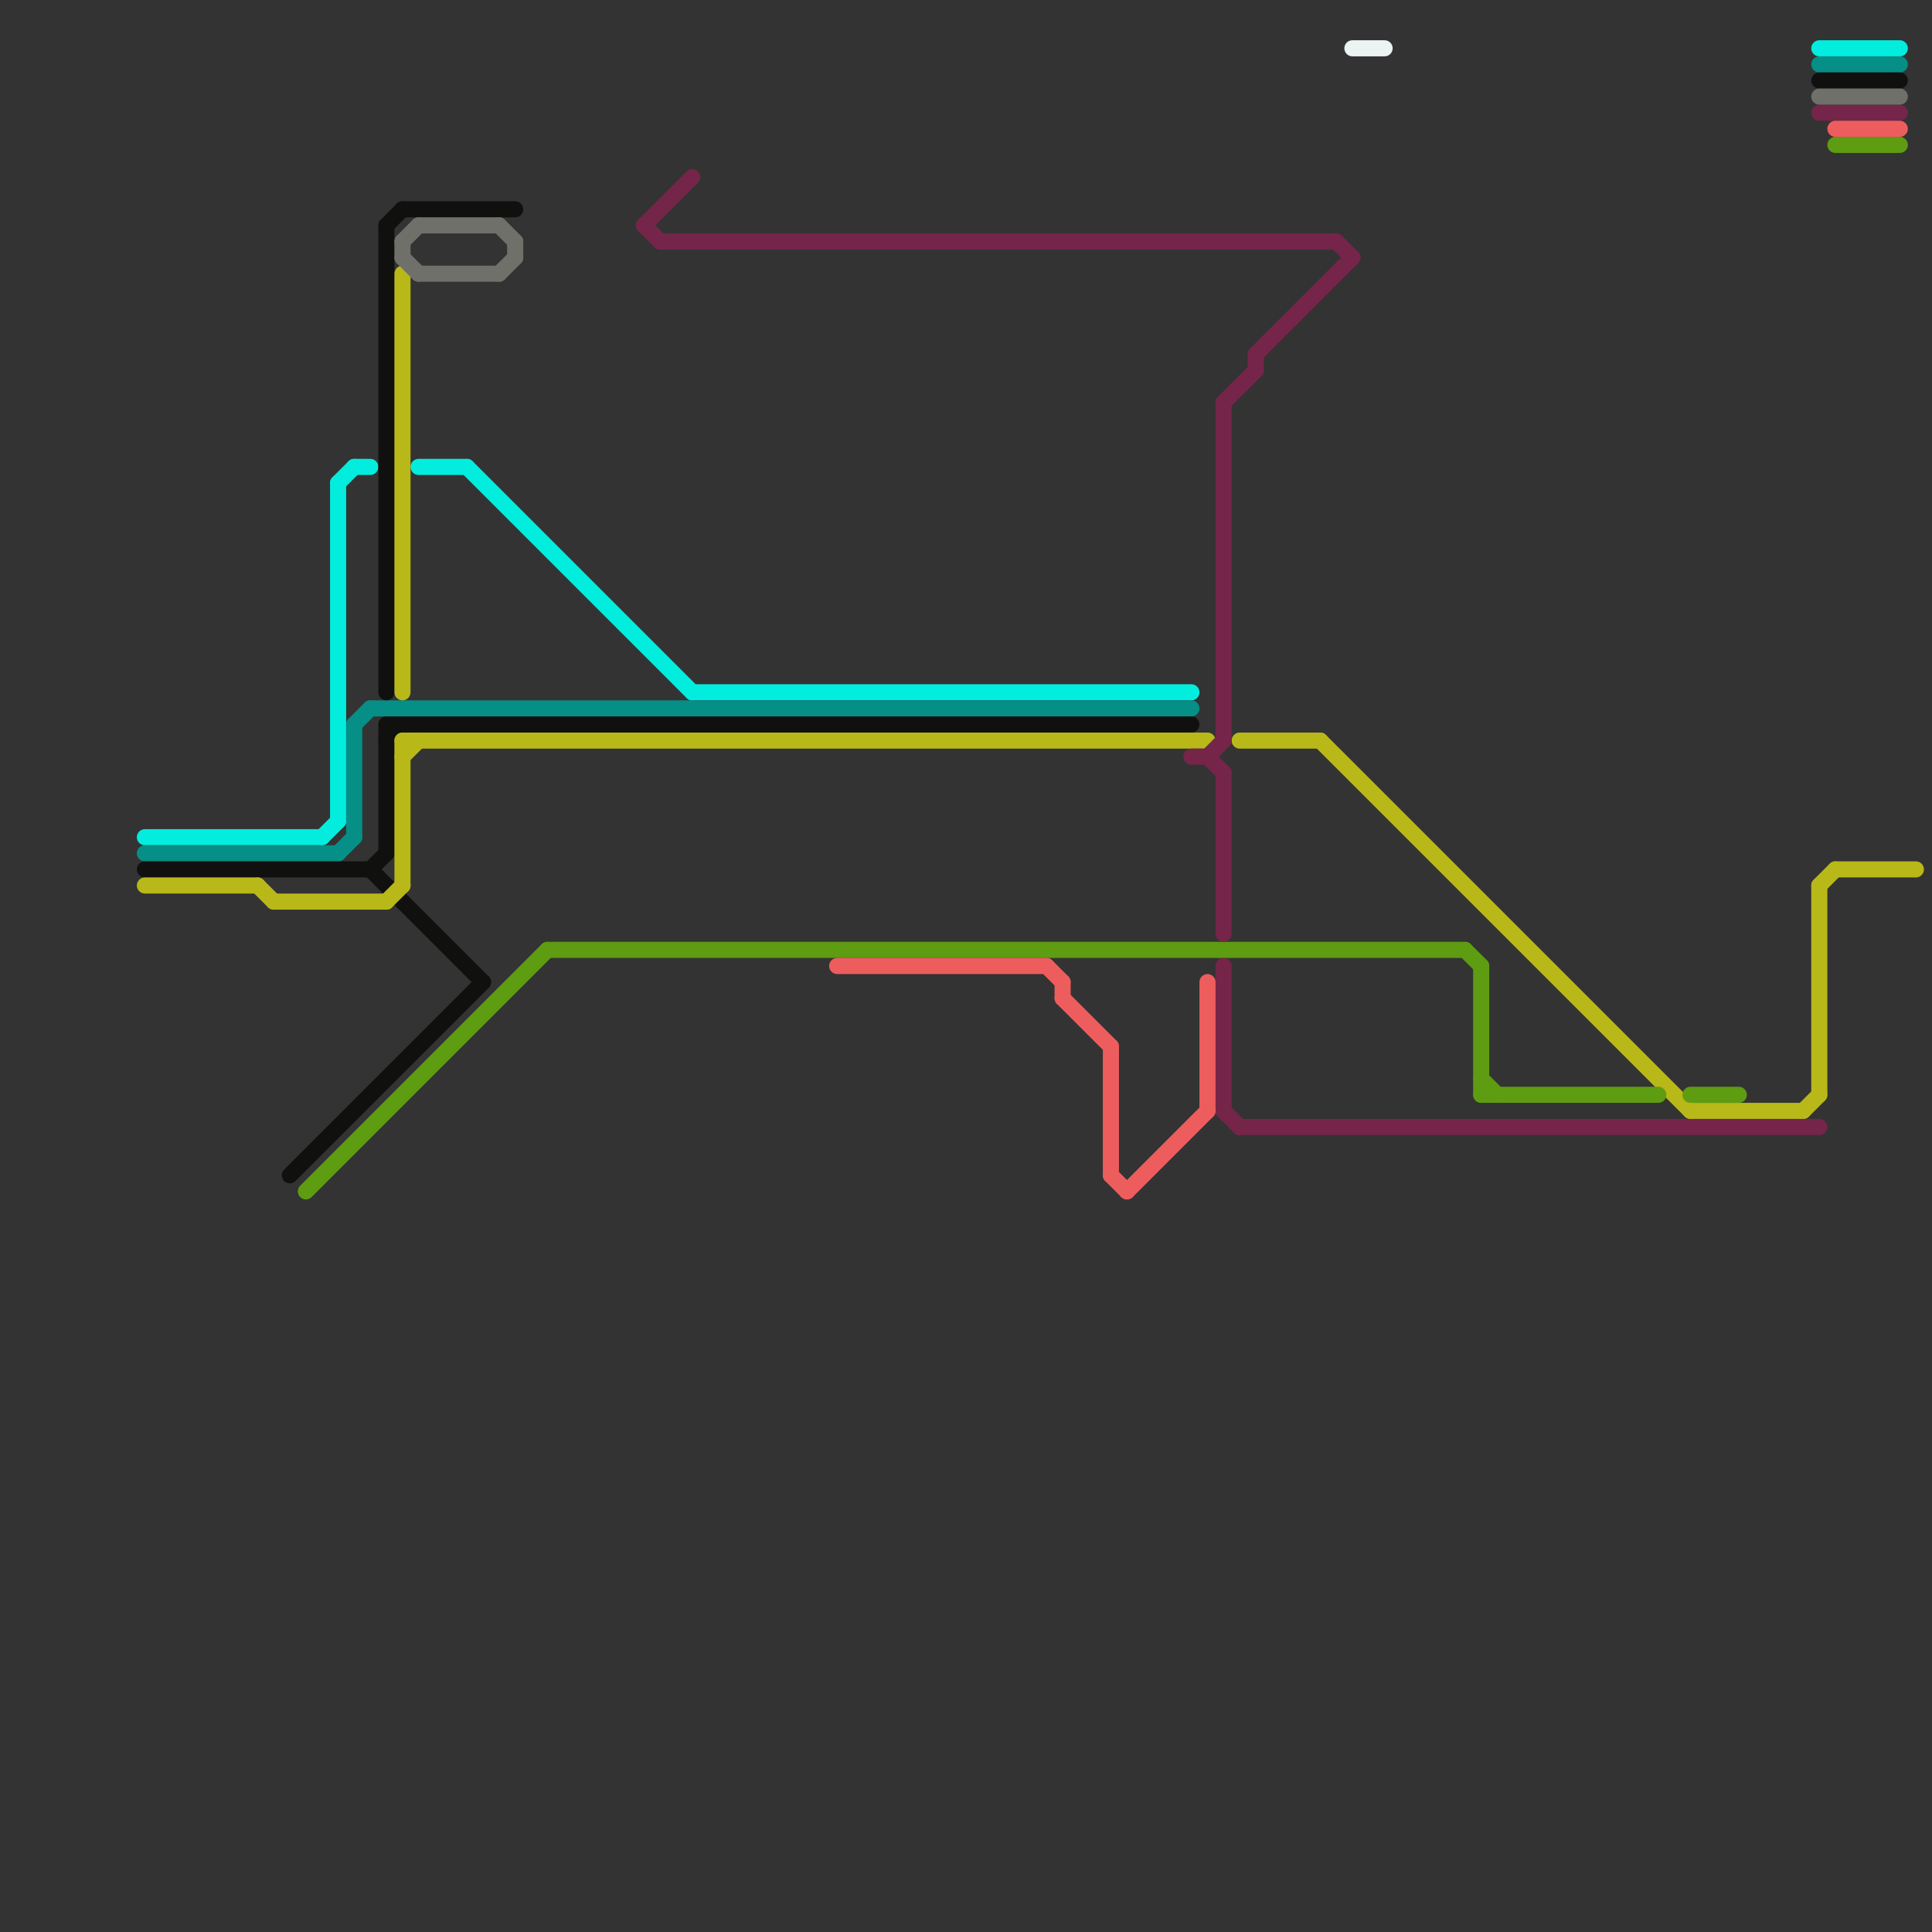 
<svg version="1.1" xmlns="http://www.w3.org/2000/svg" viewBox="0 0 120 120">
<rect x="0" y="0" width="120" height="120" fill="#333333" stroke="none"/>
<style>text { font: 1px Helvetica; font-weight: 600; white-space: pre; dominant-baseline: central; } line { stroke-width: 1; fill: none; stroke-linecap: round; stroke-linejoin: round; } .c0 { stroke: #02edde } .c1 { stroke: #058f86 } .c2 { stroke: #10100e } .c3 { stroke: #b8b819 } .c4 { stroke: #5e9c11 } .c5 { stroke: #742549 } .c6 { stroke: #70706b } .c7 { stroke: #ee5d5d } .c8 { stroke: #ecf3f3 }</style><defs><g id="wm-xf"><circle r="1.2" fill="#000"/><circle r="0.9" fill="#fff"/><circle r="0.6" fill="#000"/><circle r="0.3" fill="#fff"/></g><g id="wm"><circle r="0.6" fill="#000"/><circle r="0.3" fill="#fff"/></g></defs><line class="c0" x1="43" y1="43" x2="74" y2="43"/><line class="c0" x1="22" y1="29" x2="23" y2="29"/><line class="c0" x1="113" y1="3" x2="118" y2="3"/><line class="c0" x1="20" y1="52" x2="21" y2="51"/><line class="c0" x1="21" y1="30" x2="22" y2="29"/><line class="c0" x1="29" y1="29" x2="43" y2="43"/><line class="c0" x1="26" y1="29" x2="29" y2="29"/><line class="c0" x1="9" y1="52" x2="20" y2="52"/><line class="c0" x1="21" y1="30" x2="21" y2="51"/><line class="c1" x1="23" y1="44" x2="74" y2="44"/><line class="c1" x1="22" y1="45" x2="22" y2="52"/><line class="c1" x1="9" y1="53" x2="21" y2="53"/><line class="c1" x1="21" y1="53" x2="22" y2="52"/><line class="c1" x1="113" y1="4" x2="118" y2="4"/><line class="c1" x1="22" y1="45" x2="23" y2="44"/><line class="c2" x1="24" y1="45" x2="74" y2="45"/><line class="c2" x1="24" y1="14" x2="25" y2="13"/><line class="c2" x1="24" y1="46" x2="25" y2="45"/><line class="c2" x1="113" y1="5" x2="118" y2="5"/><line class="c2" x1="18" y1="73" x2="30" y2="61"/><line class="c2" x1="9" y1="54" x2="23" y2="54"/><line class="c2" x1="23" y1="54" x2="24" y2="53"/><line class="c2" x1="25" y1="13" x2="32" y2="13"/><line class="c2" x1="24" y1="45" x2="24" y2="53"/><line class="c2" x1="24" y1="14" x2="24" y2="43"/><line class="c2" x1="23" y1="54" x2="30" y2="61"/><line class="c3" x1="24" y1="56" x2="25" y2="55"/><line class="c3" x1="114" y1="54" x2="119" y2="54"/><line class="c3" x1="112" y1="69" x2="113" y2="68"/><line class="c3" x1="16" y1="55" x2="17" y2="56"/><line class="c3" x1="25" y1="46" x2="75" y2="46"/><line class="c3" x1="25" y1="17" x2="25" y2="43"/><line class="c3" x1="105" y1="69" x2="112" y2="69"/><line class="c3" x1="113" y1="55" x2="113" y2="68"/><line class="c3" x1="17" y1="56" x2="24" y2="56"/><line class="c3" x1="9" y1="55" x2="16" y2="55"/><line class="c3" x1="82" y1="46" x2="105" y2="69"/><line class="c3" x1="25" y1="46" x2="25" y2="55"/><line class="c3" x1="77" y1="46" x2="82" y2="46"/><line class="c3" x1="113" y1="55" x2="114" y2="54"/><line class="c3" x1="25" y1="47" x2="26" y2="46"/><line class="c4" x1="19" y1="74" x2="34" y2="59"/><line class="c4" x1="105" y1="68" x2="108" y2="68"/><line class="c4" x1="92" y1="68" x2="103" y2="68"/><line class="c4" x1="114" y1="9" x2="118" y2="9"/><line class="c4" x1="34" y1="59" x2="91" y2="59"/><line class="c4" x1="91" y1="59" x2="92" y2="60"/><line class="c4" x1="92" y1="67" x2="93" y2="68"/><line class="c4" x1="92" y1="60" x2="92" y2="68"/><line class="c5" x1="78" y1="22" x2="84" y2="16"/><line class="c5" x1="75" y1="47" x2="76" y2="48"/><line class="c5" x1="40" y1="14" x2="43" y2="11"/><line class="c5" x1="78" y1="22" x2="78" y2="23"/><line class="c5" x1="76" y1="60" x2="76" y2="69"/><line class="c5" x1="113" y1="7" x2="118" y2="7"/><line class="c5" x1="76" y1="25" x2="76" y2="46"/><line class="c5" x1="76" y1="69" x2="77" y2="70"/><line class="c5" x1="76" y1="25" x2="78" y2="23"/><line class="c5" x1="83" y1="15" x2="84" y2="16"/><line class="c5" x1="40" y1="14" x2="41" y2="15"/><line class="c5" x1="75" y1="47" x2="76" y2="46"/><line class="c5" x1="74" y1="47" x2="75" y2="47"/><line class="c5" x1="76" y1="48" x2="76" y2="58"/><line class="c5" x1="41" y1="15" x2="83" y2="15"/><line class="c5" x1="77" y1="70" x2="113" y2="70"/><line class="c6" x1="25" y1="15" x2="25" y2="16"/><line class="c6" x1="113" y1="6" x2="118" y2="6"/><line class="c6" x1="26" y1="14" x2="31" y2="14"/><line class="c6" x1="31" y1="17" x2="32" y2="16"/><line class="c6" x1="26" y1="17" x2="31" y2="17"/><line class="c6" x1="25" y1="16" x2="26" y2="17"/><line class="c6" x1="32" y1="15" x2="32" y2="16"/><line class="c6" x1="25" y1="15" x2="26" y2="14"/><line class="c6" x1="31" y1="14" x2="32" y2="15"/><line class="c7" x1="66" y1="61" x2="66" y2="62"/><line class="c7" x1="70" y1="74" x2="75" y2="69"/><line class="c7" x1="65" y1="60" x2="66" y2="61"/><line class="c7" x1="69" y1="65" x2="69" y2="73"/><line class="c7" x1="69" y1="73" x2="70" y2="74"/><line class="c7" x1="114" y1="8" x2="118" y2="8"/><line class="c7" x1="52" y1="60" x2="65" y2="60"/><line class="c7" x1="66" y1="62" x2="69" y2="65"/><line class="c7" x1="75" y1="61" x2="75" y2="69"/><line class="c8" x1="84" y1="3" x2="86" y2="3"/>
</svg>
